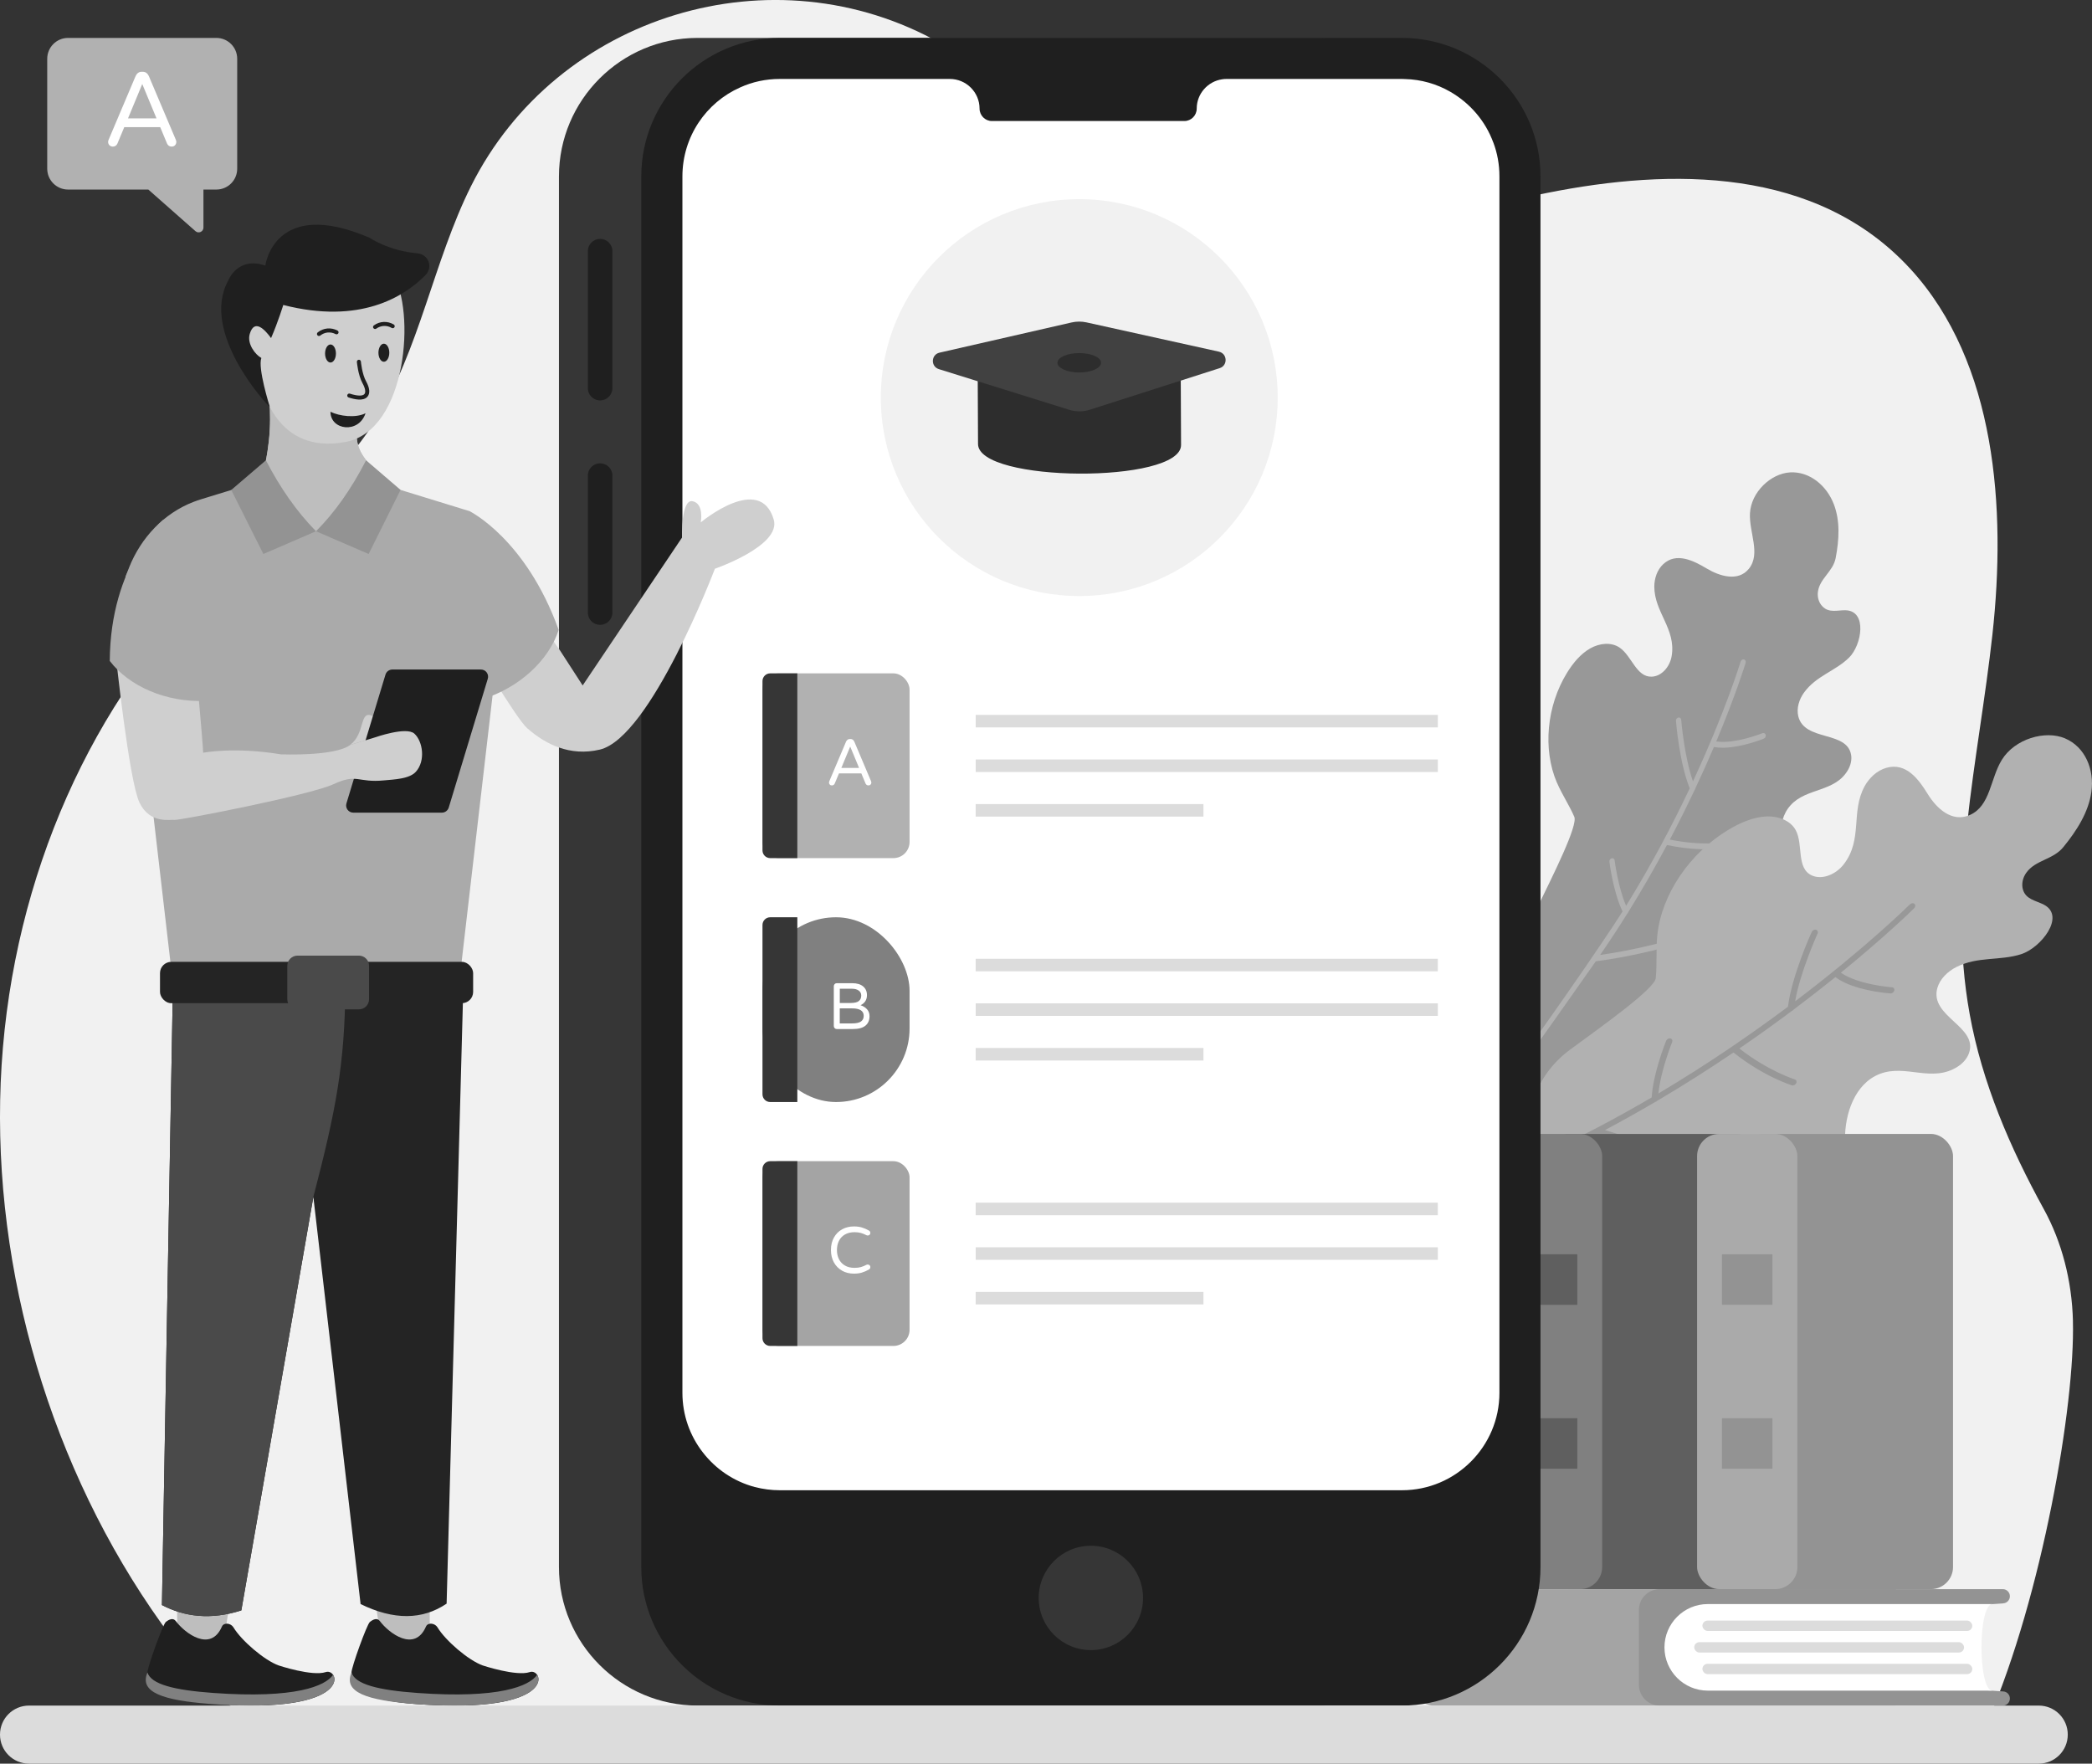 <svg xmlns="http://www.w3.org/2000/svg" id="Layer_2" viewBox="0 0 593.1 500"><rect x="0" y="0" width="593.1" height="500" fill="#333333" stroke="none"/><defs><style>.cls-1{fill:#fff;}.cls-2{fill:#f1f1f1;}.cls-3{fill:#989898;}.cls-4{fill:#939393;}.cls-5{fill:#b1b1b1;}.cls-6{fill:#aaa;}.cls-7{fill:#a4a4a4;}.cls-8{fill:#bebebe;}.cls-9{fill:#cfcfcf;}.cls-10{fill:#dcdcdc;}.cls-11{fill:#242424;}.cls-12{fill:#1f1f1f;}.cls-13{fill:#414141;}.cls-14{fill:#363636;}.cls-15{fill:gray;}.cls-16{fill:#4a4a4a;}.cls-17{fill:#2d2d2d;}.cls-18{fill:#5f5f5f;}</style></defs><g id="Key_Feature_Images"><g id="Accessibility_on_Mobile_Devices"><path class="cls-2" d="m587.7,374.53c-.3-11.49-3.15-22.43-8.26-31.73-9.59-17.46-17.47-35.73-21.02-55.3-6.55-36.15,2.51-71.89,6.45-107.62,3.94-35.73,1.03-77.08-23.17-103.54-26.7-29.19-68.04-28.63-102.96-21.67-34.92,6.96-71.65,17.96-106,2.91-23.89-10.46-43-32.23-66-45.26-47.44-26.87-108.9-8.2-133.21,40.47-10.6,21.23-14.66,46.62-27.13,66.45-11.66,18.53-29.6,30.54-44.97,45.26C26.09,198.35,3.86,248.45.46,301.89c-3.39,53.45,12.08,109.7,42.43,154.26,7.84,11.51,16.76,22.31,26.69,31.61h494.09c15.25-35.41,24.65-89.35,24.02-113.23Z"></path><path class="cls-3" d="m441.38,221.86c-4.04-9.45-2.9-21.75,2.9-31.15,1.71-2.77,3.86-5.35,6.55-6.88,2.69-1.53,6-1.84,8.36-.22,3.44,2.36,4.72,8.36,9.06,8.23,2.83-.09,5.18-2.79,5.69-5.89,1.25-7.69-4.9-12.34-4.93-19.62,0-2.35.81-4.79,2.53-6.39,3.69-3.45,8.59-1.01,12.36,1.25,3.65,2.18,8.9,3.79,11.92.06,3.45-4.28.03-10.28.31-15.72.31-6.01,5.9-11.3,11.39-11.61,5.48-.3,10.33,3.68,12.38,9.01,1.83,4.75,1.52,10.05.53,15.26-.74,3.91-4.62,5.84-5.05,9.71-.17,1.52.32,3,1.28,4,1.88,1.97,4.31,1.05,6.57,1.11,6.25.17,4.59,9.89.99,13.43-3.89,3.83-9.32,5.16-12.74,9.87-1.43,1.97-2.2,4.5-1.65,6.76,1.75,7.21,13.86,3.99,14.98,10.98.23,1.41-.15,2.94-.89,4.23-3.67,6.37-11.74,5-16.26,9.99-4.49,4.95-2.8,12.91.26,18.3,3.07,5.39,7.32,10.59,7.02,17.24-.38,8.32-8.23,15.16-15.82,16.44-7.02,1.18-18.46-6.48-32.82,5.27-3.11,2.54-26.38,25.91-30.09,26.34-10.25,1.19.45-29.88-1.95-40-1.18-4.94-.43-10.39,1.9-15.21,4.23-8.73,11.23-22.63,10.16-25.09-1.46-3.36-3.49-6.34-4.93-9.71Z"></path><path class="cls-5" d="m460.01,258.4c-2.63-5.42-3.69-13.72-3.73-14.08-.05-.44.23-.89.65-.99.42-.1.79.17.84.61,0,.08.97,7.65,3.25,12.86,7.32-11.86,13.29-23.27,18.03-33.31-2.93-7.26-3.86-18.62-3.9-19.11-.04-.45.27-.88.68-.96.41-.08.78.21.81.66,0,.11.85,10.37,3.33,17.44,9.19-19.76,13.42-33.66,13.51-33.95.13-.44.56-.72.95-.62.39.1.61.54.47.99-.07.23-2.72,8.93-8.33,22.27,5.41.76,13.01-2.32,13.09-2.35.4-.16.81.05.93.47.11.42-.12.9-.52,1.07-.3.12-6.18,2.51-11.52,2.59-.91.01-1.79-.07-2.64-.21-1.55,3.64-3.31,7.59-5.29,11.79-.03.19-.11.37-.24.51-2.08,4.41-4.4,9.09-6.97,13.95,9.04,1.85,15.98.81,16.05.8.41-.07.76.25.78.7.02.45-.3.87-.72.93-.15.02-1.88.29-4.71.33-3.03.04-7.31-.18-12.22-1.22-3.27,6.12-6.92,12.51-10.97,19.02-.05.17-.15.33-.29.45-2.41,3.87-4.97,7.77-7.67,11.69,8.74-1.24,15.93-3.15,16.01-3.17.41-.12.79.16.85.6.06.44-.22.89-.63,1-.08.02-8.07,2.14-17.47,3.38-2.79,3.98-20.51,29.23-23.6,33.19-.48-.19-.94-.4-1.38-.64,6.61-8.44,27.32-38.29,32.56-46.68Z"></path><path class="cls-5" d="m585.49,209.34c-5.69-2.41-14.27.14-17.93,6.04-3.32,5.34-3.22,13.08-9.08,15.67-5.12,2.27-9.51-1.96-11.97-5.97-2.54-4.14-6.11-9.02-11.75-7.39-2.62.76-4.81,2.82-6.11,5.19-4.03,7.34-.43,15.08-5.97,22.2-2.24,2.87-6.11,4.43-9.01,3.11-4.45-2.02-2.39-8.7-4.54-12.78-1.48-2.8-4.98-4.13-8.54-3.93-3.56.2-7.16,1.74-10.43,3.68-11.08,6.59-19.09,18.41-20.29,29.93-.43,4.1-.04,8.12-.45,12.22-.29,3.01-15.09,13.52-24.22,20.22-5.04,3.7-8.82,8.81-10.39,14.37-3.22,11.38-32.01,24.67-21.02,28.56,3.98,1.41,41.03-4.26,45.58-5.28,4.13-.93,4.41,3.62,4.28,8.76h40l19.21-6.18c.97-4.85.28-9.91.22-14.77-.08-6.95,2.66-15.8,9.94-18.56,7.34-2.78,14.7,2.6,21.94-1.99,1.47-.93,2.7-2.28,3.25-3.82,2.76-7.6-11.22-10.36-8.96-18.49.71-2.55,2.89-4.71,5.43-5.99,6.07-3.05,12.28-1.69,18.33-3.62,5.59-1.78,12.68-10.74,6.49-14.02-2.24-1.19-5.2-1.46-6-4.38-.4-1.47-.07-3.22.95-4.66,2.6-3.68,7.58-3.69,10.5-7.27,3.9-4.76,7.16-9.95,7.97-15.63.91-6.39-1.75-12.79-7.44-15.21Z"></path><path class="cls-3" d="m468.27,311.11c.38-6.76,3.93-15.64,4.09-16.03.19-.47.73-.78,1.2-.68.48.11.7.56.51,1.04-.04.09-3.28,8.19-3.89,14.56,13.98-8.31,26.35-16.84,36.72-24.59,1.1-8.76,6.49-20.66,6.73-21.18.21-.47.76-.75,1.22-.63.46.12.66.6.45,1.07-.05.12-4.93,10.86-6.36,19.21,20.26-15.34,32.27-27.23,32.52-27.48.38-.38.97-.45,1.3-.15.34.3.31.85-.07,1.23-.2.2-7.71,7.64-20.8,18.29,5.02,3.45,14.39,4.12,14.49,4.13.49.03.79.45.67.93-.12.48-.62.85-1.12.81-.37-.03-7.63-.54-13.04-3.1-.92-.44-1.77-.95-2.54-1.52-3.59,2.89-7.57,6-11.9,9.25-.13.18-.31.31-.52.39-4.56,3.41-9.5,6.96-14.8,10.59,8.07,6.35,15.63,8.74,15.71,8.77.45.14.63.63.4,1.09-.23.46-.79.72-1.24.58-.16-.05-2.06-.65-4.92-2.01-3.07-1.46-7.26-3.81-11.62-7.29-6.7,4.54-13.94,9.16-21.65,13.71-.14.15-.33.26-.54.31-4.59,2.7-9.34,5.36-14.24,7.97,9.49,3.09,17.8,4.74,17.88,4.75.48.09.71.55.52,1.03-.19.47-.72.78-1.19.69-.09-.02-9.32-1.85-19.47-5.27-5.02,2.62-10.21,5.17-15.52,7.62-.37-.43-.72-.87-1.03-1.33,11.36-5.22,22.11-10.92,32.07-16.76Z"></path><rect class="cls-18" x="438.53" y="321.47" width="59.84" height="129.06" rx="6.28" ry="6.28"></rect><rect class="cls-15" x="425.8" y="321.47" width="28.43" height="129.06" rx="6.28" ry="6.28"></rect><rect class="cls-18" x="432.86" y="355.6" width="14.32" height="14.32"></rect><rect class="cls-18" x="432.86" y="402.07" width="14.32" height="14.32"></rect><rect class="cls-4" x="493.86" y="321.47" width="59.84" height="129.06" rx="6.28" ry="6.28"></rect><rect class="cls-6" x="481.14" y="321.47" width="28.43" height="129.06" rx="6.28" ry="6.28"></rect><rect class="cls-4" x="488.19" y="355.6" width="14.32" height="14.32"></rect><rect class="cls-4" x="488.19" y="402.07" width="14.32" height="14.32"></rect><path class="cls-7" d="m535.03,467.28c0-.23,0-.48,0-.71,0-.34,0-.69.03-1.04,0-.1,0-.19,0-.28.16-3.53.65-7.13,1.48-10.81.28-1.29.63-2.6,1-3.91h-130.91c-3.27,0-5.92,2.65-5.92,5.92v21.18c0,3.27,2.65,5.92,5.92,5.92h130.91c-.42-1.29-.79-2.59-1.11-3.91-.96-4-1.43-8.13-1.41-12.35Z"></path><path class="cls-4" d="m567.93,454.55c1.06-.06,1.89-.94,1.89-2.01h0c0-1.11-.9-2.01-2.01-2.01h-97.25c-3.27,0-5.92,2.65-5.92,5.92v21.18c0,3.27,2.65,5.92,5.92,5.92h97.25c1.11,0,2.01-.9,2.01-2.01s-.83-1.95-1.89-2.01c-13.7-.82-84.4-6.11-84.4-12.48s70.7-11.66,84.4-12.48Z"></path><path class="cls-1" d="m564.88,454.76h-80.72c-6.76,0-12.27,5.51-12.27,12.27s5.51,12.27,12.27,12.27h80.72c-4.15,0-4.15-24.54,0-24.54Z"></path><rect class="cls-10" x="482.65" y="471.69" width="76.51" height="2.94" rx="1.47" ry="1.47"></rect><rect class="cls-10" x="480.32" y="465.56" width="76.51" height="2.94" rx="1.47" ry="1.47"></rect><rect class="cls-10" x="482.65" y="459.44" width="76.51" height="2.94" rx="1.47" ry="1.47"></rect><path class="cls-14" d="m374.12,483.54c21.66,0,39.28-17.61,39.28-39.25V50c0-21.64-17.62-39.25-39.28-39.25h-176.37c-21.66,0-39.28,17.61-39.28,39.25v394.28c0,21.64,17.62,39.25,39.28,39.25h176.37Z"></path><path class="cls-12" d="m397.46,483.54c21.66,0,39.28-17.61,39.28-39.25V50c0-21.64-17.62-39.25-39.28-39.25h-176.37c-21.66,0-39.28,17.61-39.28,39.25v394.28c0,21.64,17.62,39.25,39.28,39.25h176.37Z"></path><circle class="cls-14" cx="309.27" cy="453.02" r="14.79"></circle><path class="cls-12" d="m170.12,67.73h.04c1.91,0,3.46,1.55,3.46,3.46v38.86c0,1.91-1.55,3.46-3.46,3.46h-.04c-1.91,0-3.46-1.55-3.46-3.46v-38.85c0-1.91,1.55-3.46,3.46-3.46Z"></path><path class="cls-12" d="m170.12,131.36h.04c1.91,0,3.46,1.55,3.46,3.46v38.86c0,1.91-1.55,3.46-3.46,3.46h-.04c-1.91,0-3.46-1.55-3.46-3.46v-38.86c0-1.91,1.55-3.46,3.46-3.46Z"></path><path class="cls-1" d="m423.36,40.4c-2.25-6.13-6.62-11.18-12.22-14.4-3.82-2.2-8.22-3.48-12.85-3.59-.26-.03-.55-.03-.81-.03h-49.77c-.44,0-.84.03-1.23.1-4.03.58-7.2,4.08-7.2,8.3,0,1.94-1.57,3.53-3.48,3.53h-54.61c-1.91,0-3.48-1.6-3.48-3.53,0-4.63-3.8-8.4-8.43-8.4h-48.17c-4.03,0-7.83.84-11.28,2.41-9.66,4.29-16.36,13.98-16.36,25.23v344.85c0,6.34,2.15,12.22,5.78,16.88,3.64,4.71,8.74,8.22,14.71,9.82h.03c2.28.6,4.66.92,7.12.92h176.35c15.26,0,27.64-12.41,27.64-27.62V50c0-3.38-.6-6.62-1.73-9.61Z"></path><path class="cls-9" d="m151.61,174.25l7.16,10.16,6.42,9.92,28.16-41.91s-.33-11,3.01-10.32c3.32.68,2.31,6,2.31,6,0,0,16.79-14.07,20.69-.79,2.18,7.43-16.68,13.93-16.68,13.93,0,0-18.17,47.87-32.64,51.28-8.43,1.98-15.36-1.49-20.48-6,0,0-.02,0-.05-.02-3.22-2.83-15.38-23.52-15.38-23.52,0,0,12.03,2.97,17.47-8.73Z"></path><path class="cls-8" d="m121.83,443.69v25.38c0,5.03-13,5.03-13,0l-4.19-25.38h17.2Z"></path><path class="cls-8" d="m67.01,442.14l-3.86,25.08c-.77,4.98-13.62,3-12.85-1.98l-.29-25.72,17,2.62Z"></path><path class="cls-8" d="m95.2,152.56c-16.3,1.6-19.8-22.06-19.8-22.06,0,0,.86-4.14,1.08-8.58.25-4.24-.08-7.79-.08-7.79l24.68,8.37c0,.72.03,1.38.11,1.98.29,2.93,1.69,4.7,2.61,6.02,1.1,1.57,1.71,2.38,1.71,2.38,0,0,6,18.07-10.3,19.67Z"></path><path class="cls-8" d="m105.5,132.88s-.61-.82-1.71-2.38c-.92-1.31-2.33-3.09-2.61-6.02-.08-.61-.11-1.27-.11-1.98l-14.32-4.86v9.5l-10.55,7.04c1.75,6.58,6.78,19.57,19,18.38,16.3-1.6,10.3-19.67,10.3-19.67Z"></path><path class="cls-8" d="m86.75,117.64l-10.36-3.51s.33,3.55.08,7.79c-.22,4.43-1.08,8.58-1.08,8.58,0,0,.22,1.48.8,3.68l10.55-7.04v-9.5Z"></path><path class="cls-9" d="m69.58,90.14c1.21.06,2.41-.31,3.38-1.05h0c1.06-.81,1.78-2.01,1.97-3.33,1.27-8.93,7.03-9.14,13.76-11.51,9.17-3.23,19.36-1.66,22.63,3.44,6.54,10.2,4.21,44.37-13.36,47.61-19.54,3.6-23.64-14.62-24.27-18.33-.08-.46-.21-.89-.4-1.31-.9-1.96-3.63-7.89-5.54-11.91-.33-.69-.5-1.44-.5-2.21v-1.53l2.32.12Z"></path><path class="cls-12" d="m118.32,71.81c-8.12-.67-13.55-4.41-13.55-4.41-27.09-11.62-29.55,7.9-29.55,7.9-7.96-2.73-10.55,4.32-10.55,4.32-7.98,14.59,10.96,35.22,11.8,35.68-.07-.29-3.45-10.99-2.37-13.81-1.7-.91-4.11-4-3.3-6.79,1.31-4.49,4.33-1.21,6.05,1.15,1.98-4.56,3.46-9.39,3.46-9.39,21.67,5.55,34.18-2.23,40.34-8.48.68-.69,1.07-1.6,1.07-2.57h0c0-1.91-1.49-3.44-3.39-3.6Z"></path><path class="cls-6" d="m36.62,160.83c3.36-8.4,9.86-15.34,18.31-18.57.72-.27,1.45-.53,2.19-.75l19.83-6.09c2.96,7.44,6.67,13.48,12.66,15.21,6-3.39,9.8-8.86,12.65-15.21l30.79,9.47,10.95,14.82-13.81,118.84H48.99l-13.38-115.17,1.02-2.54Z"></path><path class="cls-9" d="m106.38,209.02s1.11-5.26-.89-6.11c-3.66-1.56-1.86,5-6.23,8.28"></path><path class="cls-4" d="m89.59,150.61l14.92,6.45,9.05-18.17-9.77-8.39c-4.24,8.22-8.98,14.9-14.2,20.11Z"></path><path class="cls-4" d="m89.59,150.61l-14.92,6.45-9.11-18.15,9.83-8.41c4.01,7.76,8.71,14.52,14.2,20.11Z"></path><path class="cls-9" d="m105.45,220.36l5.19.08s-3.34-6.4-6.54-6.3c-3.1.09.8,5.78,1.34,6.23Z"></path><ellipse class="cls-12" cx="108.83" cy="100" rx="1.54" ry="2.56"></ellipse><ellipse class="cls-12" cx="93.7" cy="100.22" rx="1.54" ry="2.56"></ellipse><path class="cls-12" d="m105.87,93.05c-.19-.25-.13-.62.13-.8,1.65-1.21,3.86-1.31,5.63-.26.27.16.36.51.2.78-.16.27-.52.36-.78.2-1.37-.82-3.09-.74-4.37.2-.25.18-.61.13-.8-.13Z"></path><path class="cls-12" d="m93.69,116.74c0,5.27,8.03,6.27,9.94.42-2.83,1.42-7.4.83-9.94-.42Z"></path><path class="cls-12" d="m98.84,112.69c-.3-.1-.46-.42-.37-.72.1-.3.42-.47.72-.37,2.11.69,3.62.73,4.13.11.43-.52.23-1.65-.52-3.02-1.29-2.33-1.6-5.92-1.62-6.08-.03-.32.21-.59.52-.62.29-.05.59.21.62.52,0,.04.31,3.51,1.48,5.62,1.02,1.85,1.17,3.38.4,4.3-1.14,1.38-3.67.81-5.37.25Z"></path><path class="cls-12" d="m89.99,95.05c-.2-.25-.16-.61.08-.81,1.59-1.29,3.79-1.49,5.61-.53.28.15.39.49.24.77-.15.28-.5.38-.77.24-1.41-.75-3.12-.59-4.35.41-.25.2-.61.16-.81-.08Z"></path><path class="cls-11" d="m49.02,279.61c-.7,38.06-3.11,175.43-3.11,175.43,6.46,3.36,13.82,4.27,22.51,1.52l20.42-117.23,13.39,115.43c9.41,4.6,17.52,4.52,24.39-.12l4.74-175.04H49.02Z"></path><path class="cls-16" d="m97.91,279.61h-48.89c-.7,38.06-3.11,175.43-3.11,175.43,6.46,3.36,13.82,4.27,22.51,1.52l20.42-117.23c6.36-24.37,8.95-37.67,9.07-59.73Z"></path><rect class="cls-11" x="45.36" y="272.69" width="88.78" height="11.72" rx="3.2" ry="3.2"></rect><path class="cls-16" d="m104.63,273.82v9.44c0,1.62-1.27,2.9-2.9,2.9h-17.38c-1.59,0-2.9-1.27-2.9-2.9v-9.44c0-1.59,1.3-2.9,2.9-2.9h17.38c1.62,0,2.9,1.3,2.9,2.9Z"></path><path class="cls-9" d="m105.45,220.36l5.19.08s-3.34-6.4-6.54-6.3c-3.1.09.8,5.78,1.34,6.23Z"></path><path class="cls-6" d="m133.05,144.88s16.01,7.77,25.34,33.7c-2.81,8.69-11.21,16.39-21.54,19.61,0,0-18.66-30.41-3.8-53.31Z"></path><path class="cls-12" d="m136.34,189.81h-25.1c-.9,0-1.69.59-1.95,1.44l-11.07,36.51c-.4,1.31.58,2.63,1.95,2.63h25.1c.9,0,1.69-.59,1.95-1.44l11.07-36.51c.4-1.31-.58-2.63-1.95-2.63Z"></path><path class="cls-9" d="m54.96,182.69s2.5,27.03,2.64,30.71c0,0,8.85-1.73,22.04.46,0,0,15.25.63,19.62-2.65l7.11-2.17s8.83-3.12,11.11-1.05c2.42,2.21,3.19,7.72.44,10.79-1.86,2.07-6.09,2.18-9.1,2.47-7.46.72-7.54-2.06-14.24,1.06-6.69,3.13-44.12,10.37-45.13,10.14-1.01-.22-6.89,1.32-9.89-4.88-3-6.2-6.77-42.13-6.77-42.13l22.16-2.75Z"></path><path class="cls-6" d="m46.34,147.31s-15.06,12.51-15.22,40.07c5.54,7.26,16.03,11.73,26.84,11.33,0,0,10.02-34.74-11.61-51.39Z"></path><path class="cls-12" d="m47,459.85c.96-.79,2.1-1.26,2.85-.26,2.6,3.48,9.87,8.91,13.06,1.56.56-1.28,2.55-.99,3.27.21,2.24,3.73,8.77,9.37,12.85,10.81,0,0,9.49,3.16,13.33,1.87,3.85-1.29,8.56,12.03-32.18,9.08-14.77-1.07-18.26-4.39-18.38-8.94-.04-1.47,4.37-13.65,5.2-14.33Z"></path><path class="cls-15" d="m60.48,479.96c23.31,1.68,31.74-1.96,33.96-5.14,1.79,2.71-1.89,10.63-34.26,8.3-14.33-1.04-20.72-3.42-18.38-8.94,1.1,3.32,7.45,4.97,18.67,5.78Z"></path><path class="cls-12" d="m104.85,459.85c.96-.79,2.1-1.26,2.85-.26,2.6,3.48,9.87,8.91,13.06,1.56.56-1.28,2.55-.99,3.27.21,2.24,3.73,8.77,9.37,12.85,10.81,0,0,9.49,3.16,13.33,1.87,3.85-1.29,8.56,12.03-32.18,9.08-14.77-1.07-18.26-4.39-18.38-8.94-.04-1.47,4.37-13.65,5.2-14.33Z"></path><path class="cls-15" d="m118.33,479.96c23.31,1.68,31.74-1.96,33.96-5.14,1.79,2.71-1.89,10.63-34.26,8.3-14.33-1.04-20.72-3.42-18.38-8.94,1.1,3.32,7.45,4.97,18.67,5.78Z"></path><rect class="cls-5" x="216.17" y="190.9" width="41.7" height="52.38" rx="4.58" ry="4.58"></rect><path class="cls-1" d="m235.26,222.43c-.16-.16-.23-.36-.23-.59,0-.1.03-.22.09-.37l4.74-11.2c.1-.22.24-.41.42-.55.18-.14.4-.21.66-.21h.19c.26,0,.48.07.66.21.18.14.32.33.42.55l4.74,11.2c.06.15.09.27.09.37,0,.24-.08.43-.23.59-.15.16-.36.24-.6.24-.17,0-.33-.05-.48-.14-.14-.09-.25-.22-.33-.38l-1.21-2.9h-6.33l-1.21,2.9c-.07.16-.18.29-.33.38-.14.09-.3.14-.47.14-.25,0-.45-.08-.6-.24Zm3.27-4.73h5.02l-2.51-6.05-2.51,6.05Z"></path><path class="cls-14" d="m226.05,190.9h-7.69c-1.21,0-2.19.98-2.19,2.19v48c0,1.21.98,2.19,2.19,2.19h7.69v-52.38Z"></path><rect class="cls-10" x="340.35" y="138.94" width="3.55" height="131.02" transform="translate(546.58 -137.68) rotate(90)"></rect><rect class="cls-10" x="340.35" y="151.58" width="3.55" height="131.02" transform="translate(559.22 -125.04) rotate(90)"></rect><rect class="cls-10" x="276.61" y="227.96" width="64.58" height="3.55"></rect><rect class="cls-15" x="216.17" y="260.05" width="41.7" height="52.38" rx="20.85" ry="20.85"></rect><path class="cls-1" d="m236.63,291.48c-.16-.16-.24-.36-.24-.59v-11.29c0-.23.08-.44.24-.61.16-.17.36-.25.6-.25h4.39c1.33,0,2.35.3,3.08.91.73.61,1.09,1.43,1.09,2.46,0,.72-.17,1.32-.51,1.8-.34.48-.78.83-1.31,1.07.74.24,1.36.62,1.83,1.14s.72,1.18.72,1.97c0,1.14-.38,2.04-1.15,2.68-.77.65-1.98.97-3.63.97h-4.5c-.24,0-.43-.08-.6-.24Zm4.54-7.13c1.1,0,1.88-.19,2.33-.56.45-.37.67-.89.67-1.56,0-.58-.24-1.05-.72-1.4-.48-.35-1.13-.52-1.96-.52h-3.4v4.04h3.09Zm.39,5.79c1.2,0,2.06-.19,2.56-.56.5-.37.75-.9.75-1.58,0-1.41-1.1-2.12-3.29-2.12h-3.5v4.26h3.48Z"></path><path class="cls-14" d="m226.05,260.05h-7.69c-1.21,0-2.19.98-2.19,2.19v48c0,1.21.98,2.19,2.19,2.19h7.69v-52.38Z"></path><rect class="cls-10" x="340.35" y="208.09" width="3.55" height="131.02" transform="translate(615.72 -68.53) rotate(90)"></rect><rect class="cls-10" x="340.35" y="220.73" width="3.55" height="131.02" transform="translate(628.37 -55.89) rotate(90)"></rect><rect class="cls-10" x="276.61" y="297.11" width="64.58" height="3.55"></rect><rect class="cls-7" x="216.17" y="329.2" width="41.7" height="52.38" rx="4.58" ry="4.58"></rect><path class="cls-1" d="m238.76,360.25c-.99-.54-1.76-1.32-2.33-2.33-.56-1.01-.85-2.19-.85-3.54s.28-2.53.85-3.54c.56-1.01,1.34-1.79,2.33-2.33.99-.54,2.1-.81,3.34-.81.84,0,1.6.1,2.26.3.66.2,1.32.48,1.98.86.27.15.41.38.41.71,0,.19-.07.35-.2.49-.14.14-.32.21-.54.21-.12,0-.24-.02-.34-.07-.55-.29-1.08-.5-1.6-.65-.52-.15-1.12-.22-1.8-.22-1.07,0-1.97.22-2.73.66s-1.32,1.04-1.69,1.8c-.38.76-.57,1.63-.57,2.6s.19,1.83.57,2.59c.38.76.94,1.36,1.69,1.8s1.66.66,2.73.66c.68,0,1.28-.07,1.8-.22.52-.15,1.05-.37,1.6-.65.1-.05.21-.07.34-.07.22,0,.4.07.54.21s.2.3.2.5c0,.32-.14.56-.41.71-.66.37-1.32.66-1.98.86-.66.2-1.42.3-2.26.3-1.24,0-2.35-.27-3.34-.81Z"></path><path class="cls-14" d="m226.05,329.2h-7.69c-1.21,0-2.19.98-2.19,2.19v48c0,1.21.98,2.19,2.19,2.19h7.69v-52.38Z"></path><rect class="cls-10" x="340.35" y="277.24" width="3.55" height="131.02" transform="translate(684.87 .62) rotate(90)"></rect><rect class="cls-10" x="340.35" y="289.88" width="3.55" height="131.02" transform="translate(697.52 13.26) rotate(90)"></rect><rect class="cls-10" x="276.61" y="366.26" width="64.58" height="3.55"></rect><circle class="cls-2" cx="305.98" cy="112.72" r="56.26"></circle><path class="cls-17" d="m334.84,126.17l-.1-22.16-57.56.28.1,21.56c-.06,11.02,57.5,11.33,57.56.32Z"></path><path class="cls-13" d="m345.58,99.7l-37.54-8.3c-1.4-.31-2.85-.3-4.25.02l-37.43,8.56c-2.41.55-2.54,3.93-.18,4.67l36.96,11.53c1.9.59,3.94.58,5.83-.02l36.82-11.79c2.35-.75,2.2-4.13-.22-4.67Z"></path><ellipse class="cls-17" cx="305.98" cy="102.85" rx="6.18" ry="2.75"></ellipse><path class="cls-5" d="m61.35,10.75H19.3c-3.27,0-5.91,2.65-5.91,5.91v31.17c0,3.27,2.65,5.91,5.91,5.91h22.75l13.37,11.8c.88.77,2.26.15,2.26-1.02v-10.78h3.66c3.27,0,5.91-2.65,5.91-5.91v-31.17c0-3.27-2.65-5.91-5.91-5.91Z"></path><path class="cls-1" d="m31.02,41.17c-.25-.26-.37-.58-.37-.96,0-.16.05-.36.15-.6l7.64-18.03c.16-.36.38-.66.67-.89.29-.23.64-.34,1.06-.34h.3c.42,0,.77.12,1.06.34.29.23.51.53.67.89l7.64,18.03c.1.24.15.44.15.6,0,.38-.13.7-.37.96-.25.26-.57.39-.97.39-.28,0-.53-.08-.76-.22-.23-.15-.4-.36-.52-.62l-1.95-4.67h-10.19l-1.95,4.67c-.12.26-.29.47-.52.62-.23.15-.49.22-.76.22-.4,0-.72-.13-.97-.39Zm5.26-7.61h8.09l-4.04-9.74-4.04,9.74Z"></path><path class="cls-10" d="m8.22,483.54h569.79c4.54,0,8.22,3.68,8.22,8.22v.02c0,4.54-3.68,8.22-8.22,8.22H8.22C3.68,500,0,496.32,0,491.78v-.02C0,487.22,3.68,483.54,8.22,483.54Z"></path></g></g></svg>